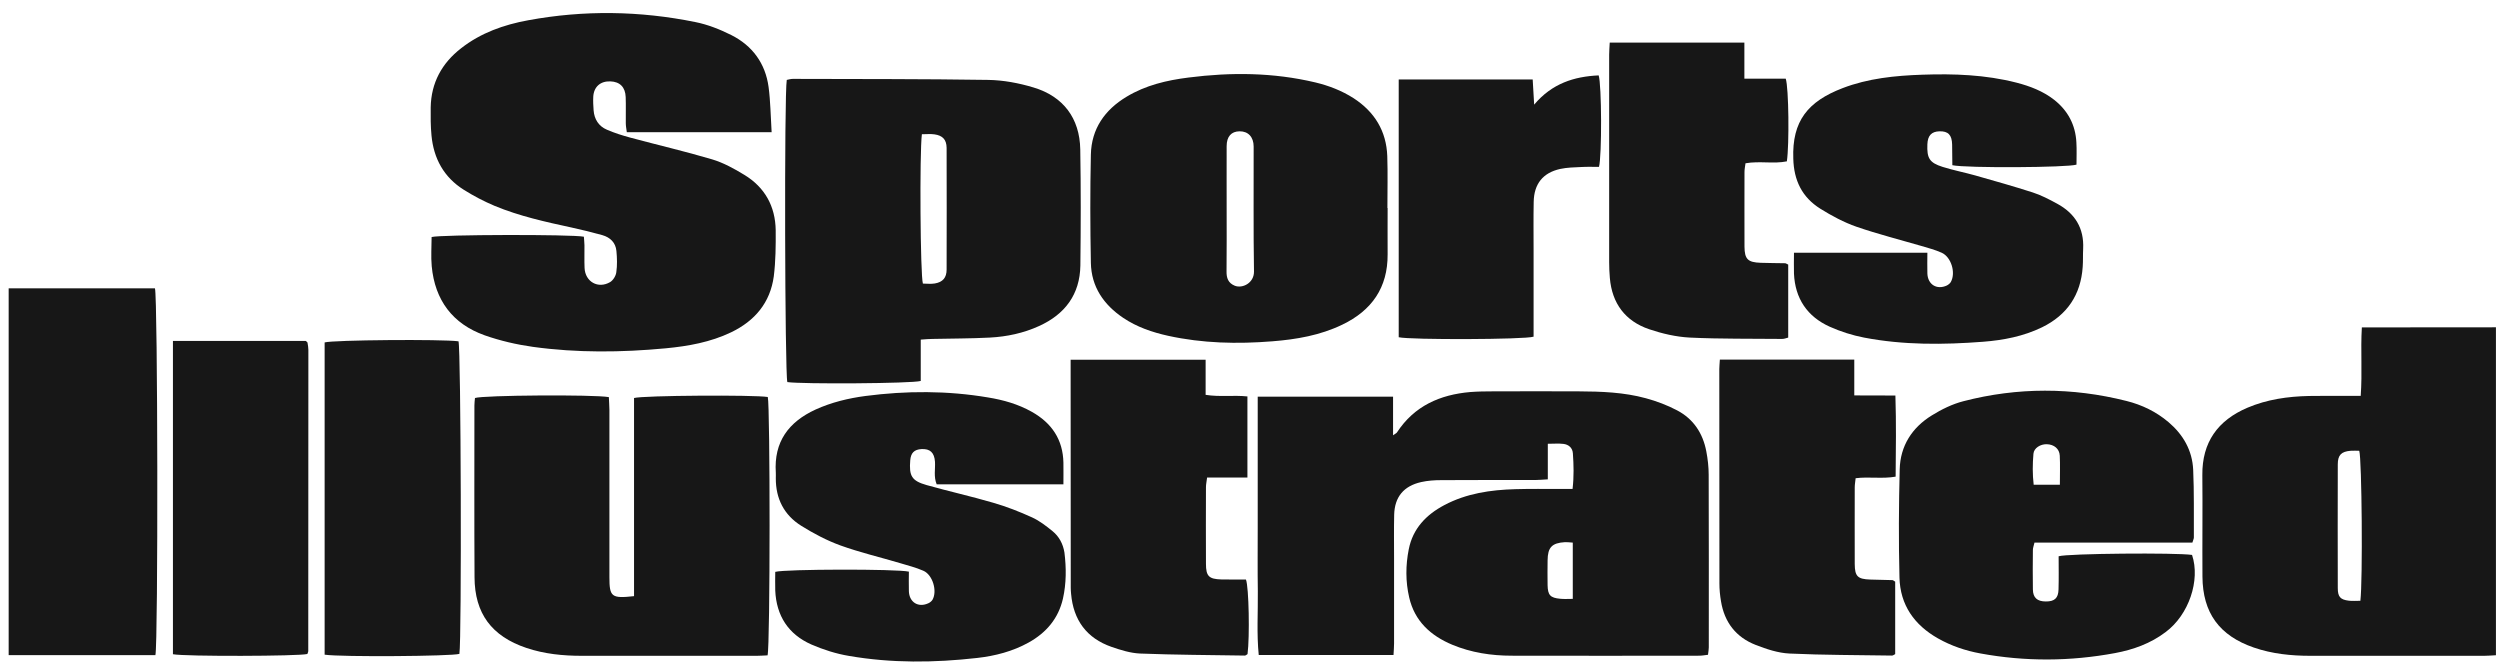 <svg xmlns="http://www.w3.org/2000/svg" fill="none" viewBox="0 0 161 43" height="43" width="161">
<path fill="#171717" d="M49.955 14.829C49.933 13.287 49.257 12.064 47.94 11.264C47.285 10.864 46.587 10.479 45.852 10.26C44.113 9.744 42.345 9.336 40.592 8.863C40.083 8.725 39.574 8.565 39.086 8.354C38.555 8.129 38.271 7.678 38.228 7.103C38.206 6.812 38.191 6.521 38.206 6.23C38.242 5.59 38.664 5.219 39.304 5.24C39.923 5.262 40.272 5.612 40.294 6.252C40.316 6.812 40.294 7.365 40.301 7.925C40.301 8.107 40.337 8.296 40.367 8.514C43.451 8.514 46.492 8.514 49.693 8.514C49.628 7.474 49.62 6.528 49.497 5.604C49.293 4.084 48.456 2.942 47.096 2.258C46.368 1.894 45.583 1.581 44.782 1.421C41.203 0.694 37.602 0.643 34.016 1.305C32.459 1.588 30.967 2.112 29.694 3.109C28.457 4.069 27.766 5.328 27.737 6.914C27.73 7.518 27.73 8.129 27.788 8.725C27.926 10.209 28.588 11.417 29.861 12.217C30.494 12.617 31.164 12.966 31.855 13.258C33.448 13.919 35.129 14.29 36.816 14.654C37.478 14.8 38.14 14.96 38.788 15.142C39.297 15.287 39.646 15.622 39.697 16.16C39.741 16.619 39.755 17.084 39.69 17.535C39.661 17.768 39.486 18.052 39.29 18.168C38.519 18.619 37.682 18.146 37.646 17.251C37.624 16.771 37.646 16.284 37.639 15.796C37.639 15.607 37.609 15.418 37.602 15.244C36.824 15.084 28.334 15.105 27.796 15.265C27.796 15.891 27.744 16.517 27.803 17.142C28.006 19.332 29.149 20.86 31.215 21.595C32.211 21.944 33.266 22.191 34.314 22.337C37.158 22.73 40.017 22.7 42.876 22.431C44.324 22.293 45.757 22.038 47.089 21.398C48.616 20.663 49.599 19.492 49.831 17.804C49.955 16.815 49.962 15.818 49.955 14.829Z"></path>
<path fill="#171717" d="M40.832 25.632C40.832 29.859 40.832 34.115 40.832 38.392C39.377 38.553 39.246 38.443 39.246 37.163C39.246 33.576 39.246 29.99 39.246 26.403C39.246 26.12 39.217 25.836 39.21 25.574C38.227 25.399 31.098 25.45 30.589 25.632C30.574 25.785 30.552 25.952 30.552 26.12C30.552 29.801 30.538 33.482 30.56 37.17C30.567 39.505 31.666 40.975 33.892 41.724C35.056 42.117 36.256 42.234 37.471 42.234C41.225 42.234 44.986 42.234 48.74 42.234C48.973 42.234 49.213 42.212 49.431 42.205C49.605 41.564 49.598 26.12 49.446 25.567C48.58 25.421 41.421 25.465 40.832 25.632Z"></path>
<path fill="#171717" d="M67.786 34.209C67.378 33.875 66.942 33.54 66.469 33.322C65.654 32.951 64.818 32.623 63.959 32.376C62.541 31.961 61.1 31.641 59.681 31.241C58.707 30.965 58.539 30.652 58.619 29.648C58.656 29.168 58.874 28.95 59.34 28.921C59.9 28.891 60.169 29.146 60.213 29.735C60.242 30.208 60.118 30.696 60.322 31.19C63.021 31.19 65.698 31.19 68.484 31.19C68.484 30.703 68.492 30.252 68.484 29.801C68.455 28.302 67.728 27.24 66.447 26.52C65.567 26.025 64.614 25.756 63.632 25.596C61.006 25.152 58.372 25.159 55.739 25.501C54.633 25.647 53.549 25.909 52.523 26.374C50.784 27.174 49.831 28.455 49.962 30.434C49.969 30.557 49.962 30.674 49.962 30.797C49.955 32.114 50.493 33.169 51.599 33.86C52.392 34.355 53.243 34.806 54.123 35.126C55.375 35.577 56.677 35.883 57.95 36.261C58.459 36.414 58.983 36.545 59.463 36.756C60.067 37.017 60.373 38.065 60.053 38.625C59.994 38.72 59.885 38.807 59.783 38.851C59.136 39.149 58.554 38.785 58.532 38.072C58.517 37.643 58.532 37.214 58.532 36.814C57.746 36.632 50.551 36.647 49.926 36.828C49.926 37.214 49.911 37.621 49.926 38.029C49.998 39.658 50.77 40.851 52.254 41.506C53.025 41.841 53.847 42.103 54.676 42.241C57.419 42.714 60.176 42.685 62.933 42.372C64.09 42.241 65.218 41.95 66.251 41.375C67.386 40.742 68.164 39.826 68.455 38.545C68.673 37.57 68.673 36.574 68.55 35.584C68.462 35.032 68.208 34.551 67.786 34.209Z"></path>
<path fill="#171717" d="M117.227 13.44C117.961 13.898 118.747 14.32 119.562 14.604C120.93 15.076 122.348 15.433 123.738 15.84C124.181 15.971 124.625 16.088 125.047 16.277C125.658 16.553 125.964 17.564 125.636 18.154C125.586 18.248 125.476 18.335 125.375 18.387C124.727 18.685 124.145 18.321 124.123 17.608C124.109 17.179 124.123 16.75 124.123 16.277C121.228 16.277 118.427 16.277 115.532 16.277C115.532 16.764 115.517 17.193 115.532 17.623C115.604 19.223 116.383 20.387 117.838 21.042C118.536 21.355 119.293 21.595 120.042 21.74C122.581 22.228 125.149 22.206 127.717 22.009C129.027 21.907 130.307 21.66 131.507 21.078C133.13 20.285 134.003 18.983 134.126 17.186C134.155 16.8 134.134 16.408 134.155 16.022C134.221 14.691 133.624 13.738 132.482 13.119C131.973 12.843 131.449 12.566 130.904 12.392C129.681 11.999 128.445 11.65 127.215 11.301C126.517 11.104 125.797 10.966 125.105 10.748C124.254 10.479 124.087 10.188 124.123 9.293C124.145 8.733 124.385 8.471 124.902 8.456C125.462 8.442 125.702 8.689 125.717 9.307C125.724 9.758 125.724 10.209 125.731 10.639C126.64 10.835 133.195 10.791 133.726 10.602C133.726 10.129 133.748 9.649 133.719 9.169C133.661 8.041 133.173 7.125 132.286 6.426C131.566 5.866 130.729 5.546 129.856 5.321C127.863 4.811 125.833 4.739 123.796 4.811C122.05 4.87 120.304 5.044 118.66 5.677C116.426 6.536 115.401 7.794 115.488 10.217C115.524 11.621 116.055 12.705 117.227 13.44Z"></path>
<path fill="#171717" d="M0.558 18.568C0.558 26.483 0.558 34.319 0.558 42.19C3.744 42.19 6.88 42.19 10.008 42.19C10.19 41.434 10.161 19.114 9.979 18.568C6.865 18.568 3.744 18.568 0.558 18.568Z"></path>
<path fill="#171717" d="M103.674 17.899C103.812 19.536 104.663 20.678 106.205 21.202C107.042 21.485 107.944 21.696 108.824 21.74C110.803 21.835 112.796 21.805 114.775 21.827C114.913 21.827 115.044 21.769 115.161 21.74C115.161 20.14 115.161 18.575 115.161 17.04C115.059 16.997 115.023 16.96 114.979 16.953C114.448 16.939 113.917 16.946 113.386 16.924C112.556 16.895 112.353 16.691 112.345 15.884C112.338 14.283 112.345 12.69 112.345 11.089C112.345 10.908 112.382 10.719 112.411 10.515C113.32 10.355 114.222 10.566 115.074 10.391C115.234 9.322 115.197 5.641 115.001 5.066C114.164 5.066 113.306 5.066 112.338 5.066C112.338 4.251 112.338 3.524 112.338 2.745C109.414 2.745 106.591 2.745 103.666 2.745C103.652 3.043 103.63 3.283 103.63 3.524C103.63 7.976 103.63 12.428 103.63 16.888C103.63 17.222 103.645 17.564 103.674 17.899Z"></path>
<path fill="#171717" d="M78.654 37.316C77.853 37.294 77.664 37.105 77.664 36.312C77.657 34.668 77.657 33.016 77.664 31.372C77.664 31.19 77.708 31.001 77.737 30.754C78.617 30.754 79.454 30.754 80.334 30.754C80.334 28.979 80.334 27.276 80.334 25.53C79.432 25.436 78.566 25.574 77.642 25.428C77.642 24.65 77.642 23.93 77.642 23.166C74.718 23.166 71.873 23.166 68.949 23.166C68.949 23.457 68.949 23.69 68.949 23.923C68.949 28.426 68.949 32.936 68.956 37.44C68.956 37.709 68.949 37.971 68.978 38.24C69.124 39.928 69.975 41.099 71.582 41.659C72.172 41.863 72.797 42.059 73.416 42.088C75.664 42.175 77.919 42.183 80.167 42.219C80.225 42.219 80.29 42.154 80.341 42.124C80.487 41.011 80.429 37.818 80.24 37.323C79.716 37.316 79.185 37.33 78.654 37.316Z"></path>
<path fill="#171717" d="M119.416 25.465C119.416 24.643 119.416 23.923 119.416 23.159C116.499 23.159 113.662 23.159 110.759 23.159C110.744 23.428 110.723 23.595 110.723 23.763C110.723 28.36 110.723 32.958 110.73 37.563C110.73 37.949 110.766 38.334 110.832 38.72C111.05 40.073 111.799 41.041 113.072 41.535C113.763 41.805 114.506 42.052 115.24 42.088C117.437 42.19 119.642 42.183 121.846 42.219C121.911 42.219 121.977 42.161 122.05 42.125C122.05 40.56 122.05 38.996 122.05 37.461C121.962 37.41 121.926 37.367 121.882 37.36C121.402 37.345 120.915 37.338 120.435 37.323C119.634 37.294 119.452 37.12 119.445 36.327C119.438 34.682 119.445 33.031 119.445 31.387C119.445 31.198 119.482 31.016 119.503 30.797C120.369 30.688 121.213 30.849 122.079 30.696C122.093 28.942 122.122 27.262 122.064 25.472C121.14 25.465 120.311 25.465 119.416 25.465Z"></path>
<path fill="#171717" d="M20.906 22.053C20.906 28.738 20.906 35.431 20.906 42.161C22.004 42.321 29.097 42.263 29.585 42.11C29.738 41.171 29.687 22.46 29.527 21.98C28.457 21.835 21.43 21.893 20.906 22.053Z"></path>
<path fill="#171717" d="M19.779 22.031C19.765 22.017 19.743 22.002 19.692 21.958C16.877 21.958 14.032 21.958 11.137 21.958C11.137 28.717 11.137 35.431 11.137 42.132C11.915 42.285 19.248 42.263 19.794 42.117C19.816 42.052 19.852 41.986 19.852 41.921C19.859 35.453 19.859 28.993 19.859 22.526C19.859 22.38 19.83 22.242 19.808 22.096C19.816 22.075 19.794 22.053 19.779 22.031Z"></path>
<path fill="#171717" d="M98.763 21.682C98.763 21.485 98.763 21.267 98.763 21.056C98.763 19.412 98.763 17.761 98.763 16.117C98.763 15.076 98.749 14.036 98.77 12.996C98.792 11.846 99.36 11.126 100.48 10.879C100.924 10.784 101.389 10.777 101.848 10.755C102.233 10.733 102.612 10.748 102.975 10.748C103.165 10.035 103.15 5.459 102.954 4.855C101.375 4.928 99.949 5.372 98.8 6.739C98.763 6.121 98.734 5.633 98.705 5.117C95.81 5.117 92.987 5.117 90.077 5.117C90.077 10.711 90.077 16.218 90.077 21.718C90.826 21.893 98.203 21.871 98.763 21.682Z"></path>
<path fill="#171717" d="M110.039 30.579C110.039 30.077 109.981 29.561 109.886 29.066C109.668 27.91 109.064 26.986 108.016 26.433C107.384 26.098 106.692 25.836 105.994 25.647C104.583 25.261 103.12 25.21 101.665 25.203C99.825 25.196 97.984 25.196 96.144 25.203C95.656 25.203 95.176 25.21 94.689 25.247C92.739 25.414 91.08 26.142 89.967 27.844C89.938 27.895 89.865 27.924 89.713 28.033C89.713 27.153 89.713 26.375 89.713 25.545C86.781 25.545 83.944 25.545 80.997 25.545C80.997 26.971 80.997 28.346 80.997 29.714C80.997 31.096 80.997 32.478 80.997 33.853C80.997 35.257 80.983 36.661 81.004 38.065C81.019 39.433 80.924 40.801 81.063 42.183C83.987 42.183 86.839 42.183 89.742 42.183C89.756 41.907 89.778 41.674 89.778 41.434C89.778 39.615 89.778 37.803 89.778 35.985C89.778 35.039 89.763 34.093 89.785 33.148C89.814 32.005 90.396 31.3 91.524 31.045C91.946 30.95 92.39 30.921 92.819 30.921C94.827 30.907 96.842 30.914 98.85 30.914C99.105 30.914 99.359 30.885 99.679 30.87C99.679 30.07 99.679 29.35 99.679 28.579C100.058 28.579 100.37 28.55 100.676 28.586C101.025 28.622 101.273 28.848 101.294 29.197C101.345 29.939 101.367 30.681 101.273 31.489C100.974 31.489 100.734 31.489 100.494 31.489C99.527 31.489 98.552 31.474 97.584 31.503C95.998 31.547 94.441 31.773 93.015 32.529C91.844 33.148 90.986 34.042 90.724 35.374C90.52 36.399 90.513 37.454 90.753 38.48C91.102 40.001 92.135 40.939 93.525 41.521C94.747 42.03 96.042 42.227 97.359 42.227C101.382 42.234 105.405 42.234 109.428 42.227C109.61 42.227 109.799 42.19 109.995 42.168C110.017 41.979 110.046 41.834 110.046 41.696C110.046 37.993 110.054 34.29 110.039 30.579ZM101.287 38.567C100.989 38.567 100.734 38.589 100.48 38.56C99.839 38.502 99.679 38.327 99.665 37.694C99.657 37.163 99.657 36.632 99.665 36.094C99.672 35.25 99.941 34.966 100.785 34.915C100.923 34.908 101.069 34.93 101.287 34.944C101.287 36.174 101.287 37.323 101.287 38.567Z"></path>
<path fill="#171717" d="M152.103 21.085C152.016 22.548 152.139 23.988 152.03 25.494C151.717 25.494 151.485 25.494 151.245 25.494C150.401 25.494 149.549 25.487 148.706 25.501C147.338 25.53 145.999 25.72 144.733 26.258C142.827 27.073 141.809 28.477 141.831 30.601C141.853 32.776 141.823 34.959 141.838 37.134C141.853 39.469 142.929 40.939 145.148 41.703C146.327 42.11 147.556 42.234 148.793 42.234C152.525 42.234 156.25 42.234 159.982 42.234C160.215 42.234 160.455 42.212 160.738 42.197C160.738 35.141 160.738 28.135 160.738 21.078C157.857 21.085 155.013 21.085 152.103 21.085ZM152.008 38.691C151.732 38.691 151.492 38.713 151.259 38.684C150.721 38.618 150.553 38.436 150.553 37.876C150.546 35.221 150.546 32.565 150.553 29.903C150.553 29.306 150.779 29.081 151.375 29.03C151.565 29.015 151.761 29.03 151.936 29.03C152.103 29.539 152.168 37.389 152.008 38.691Z"></path>
<path fill="#171717" d="M69.569 9.62C69.532 7.612 68.477 6.208 66.557 5.633C65.618 5.349 64.614 5.16 63.632 5.146C59.442 5.08 55.251 5.095 51.061 5.08C50.923 5.08 50.785 5.124 50.668 5.146C50.501 6.012 50.544 24.104 50.705 24.606C51.628 24.745 58.736 24.701 59.296 24.534C59.296 23.69 59.296 22.824 59.296 21.871C59.624 21.849 59.835 21.827 60.046 21.827C61.282 21.798 62.519 21.805 63.748 21.74C64.84 21.682 65.909 21.456 66.913 20.998C68.586 20.241 69.547 18.961 69.576 17.099C69.605 14.611 69.612 12.115 69.569 9.62ZM60.962 17.36C60.962 17.884 60.715 18.168 60.206 18.255C59.951 18.299 59.682 18.263 59.434 18.263C59.267 17.724 59.216 9.845 59.369 8.645C59.66 8.645 59.922 8.616 60.176 8.652C60.708 8.725 60.955 8.994 60.962 9.518C60.969 12.137 60.969 14.749 60.962 17.36Z"></path>
<path fill="#171717" d="M89.363 13.396C89.356 13.396 89.356 13.396 89.349 13.396C89.349 12.283 89.378 11.17 89.341 10.057C89.283 8.442 88.526 7.205 87.173 6.325C86.409 5.837 85.58 5.517 84.7 5.306C82.001 4.666 79.28 4.644 76.545 4.993C75.141 5.168 73.78 5.488 72.551 6.23C71.147 7.074 70.288 8.296 70.252 9.955C70.201 12.275 70.208 14.603 70.252 16.924C70.281 18.466 71.074 19.623 72.34 20.474C73.22 21.064 74.202 21.398 75.221 21.624C77.439 22.111 79.68 22.162 81.943 21.98C83.499 21.857 85.02 21.595 86.439 20.911C88.337 20.002 89.378 18.525 89.363 16.378C89.356 15.382 89.363 14.393 89.363 13.396ZM79.52 18.401C79.091 18.226 78.982 17.899 78.989 17.477C79.004 16.124 78.996 14.764 78.996 13.41C78.996 12.079 78.989 10.748 78.996 9.416C78.996 8.791 79.295 8.463 79.826 8.456C80.379 8.449 80.735 8.82 80.735 9.438C80.742 12.123 80.713 14.814 80.757 17.499C80.757 18.226 80.015 18.597 79.52 18.401Z"></path>
<path fill="#171717" d="M78.989 13.403C78.989 12.072 78.982 10.741 78.989 9.409C78.989 10.741 78.989 12.072 78.989 13.403C78.989 14.756 78.997 16.117 78.982 17.47C78.997 16.117 78.989 14.764 78.989 13.403Z"></path>
<path fill="#171717" d="M141.168 35.737C140.172 35.584 133.144 35.642 132.576 35.824C132.576 36.523 132.591 37.243 132.569 37.963C132.555 38.523 132.307 38.742 131.747 38.734C131.201 38.734 130.925 38.494 130.918 37.963C130.903 37.119 130.91 36.268 130.918 35.417C130.918 35.279 130.976 35.148 131.02 34.944C134.424 34.944 137.807 34.944 141.19 34.944C141.234 34.784 141.285 34.697 141.285 34.609C141.277 33.154 141.306 31.699 141.241 30.252C141.183 29.008 140.601 27.989 139.648 27.182C138.855 26.512 137.938 26.069 136.941 25.821C133.449 24.941 129.936 24.934 126.451 25.836C125.738 26.018 125.04 26.36 124.407 26.753C123.134 27.538 122.377 28.717 122.341 30.223C122.282 32.543 122.268 34.871 122.326 37.192C122.37 38.96 123.279 40.248 124.807 41.113C125.658 41.593 126.575 41.906 127.535 42.081C130.423 42.612 133.318 42.597 136.207 42.059C137.378 41.841 138.498 41.441 139.466 40.706C140.957 39.6 141.714 37.374 141.168 35.737ZM130.954 29.219C130.983 28.855 131.405 28.593 131.82 28.608C132.278 28.622 132.627 28.899 132.649 29.342C132.678 29.939 132.656 30.535 132.656 31.219C132.053 31.219 131.558 31.219 130.969 31.219C130.889 30.543 130.896 29.881 130.954 29.219Z"></path>
</svg>
